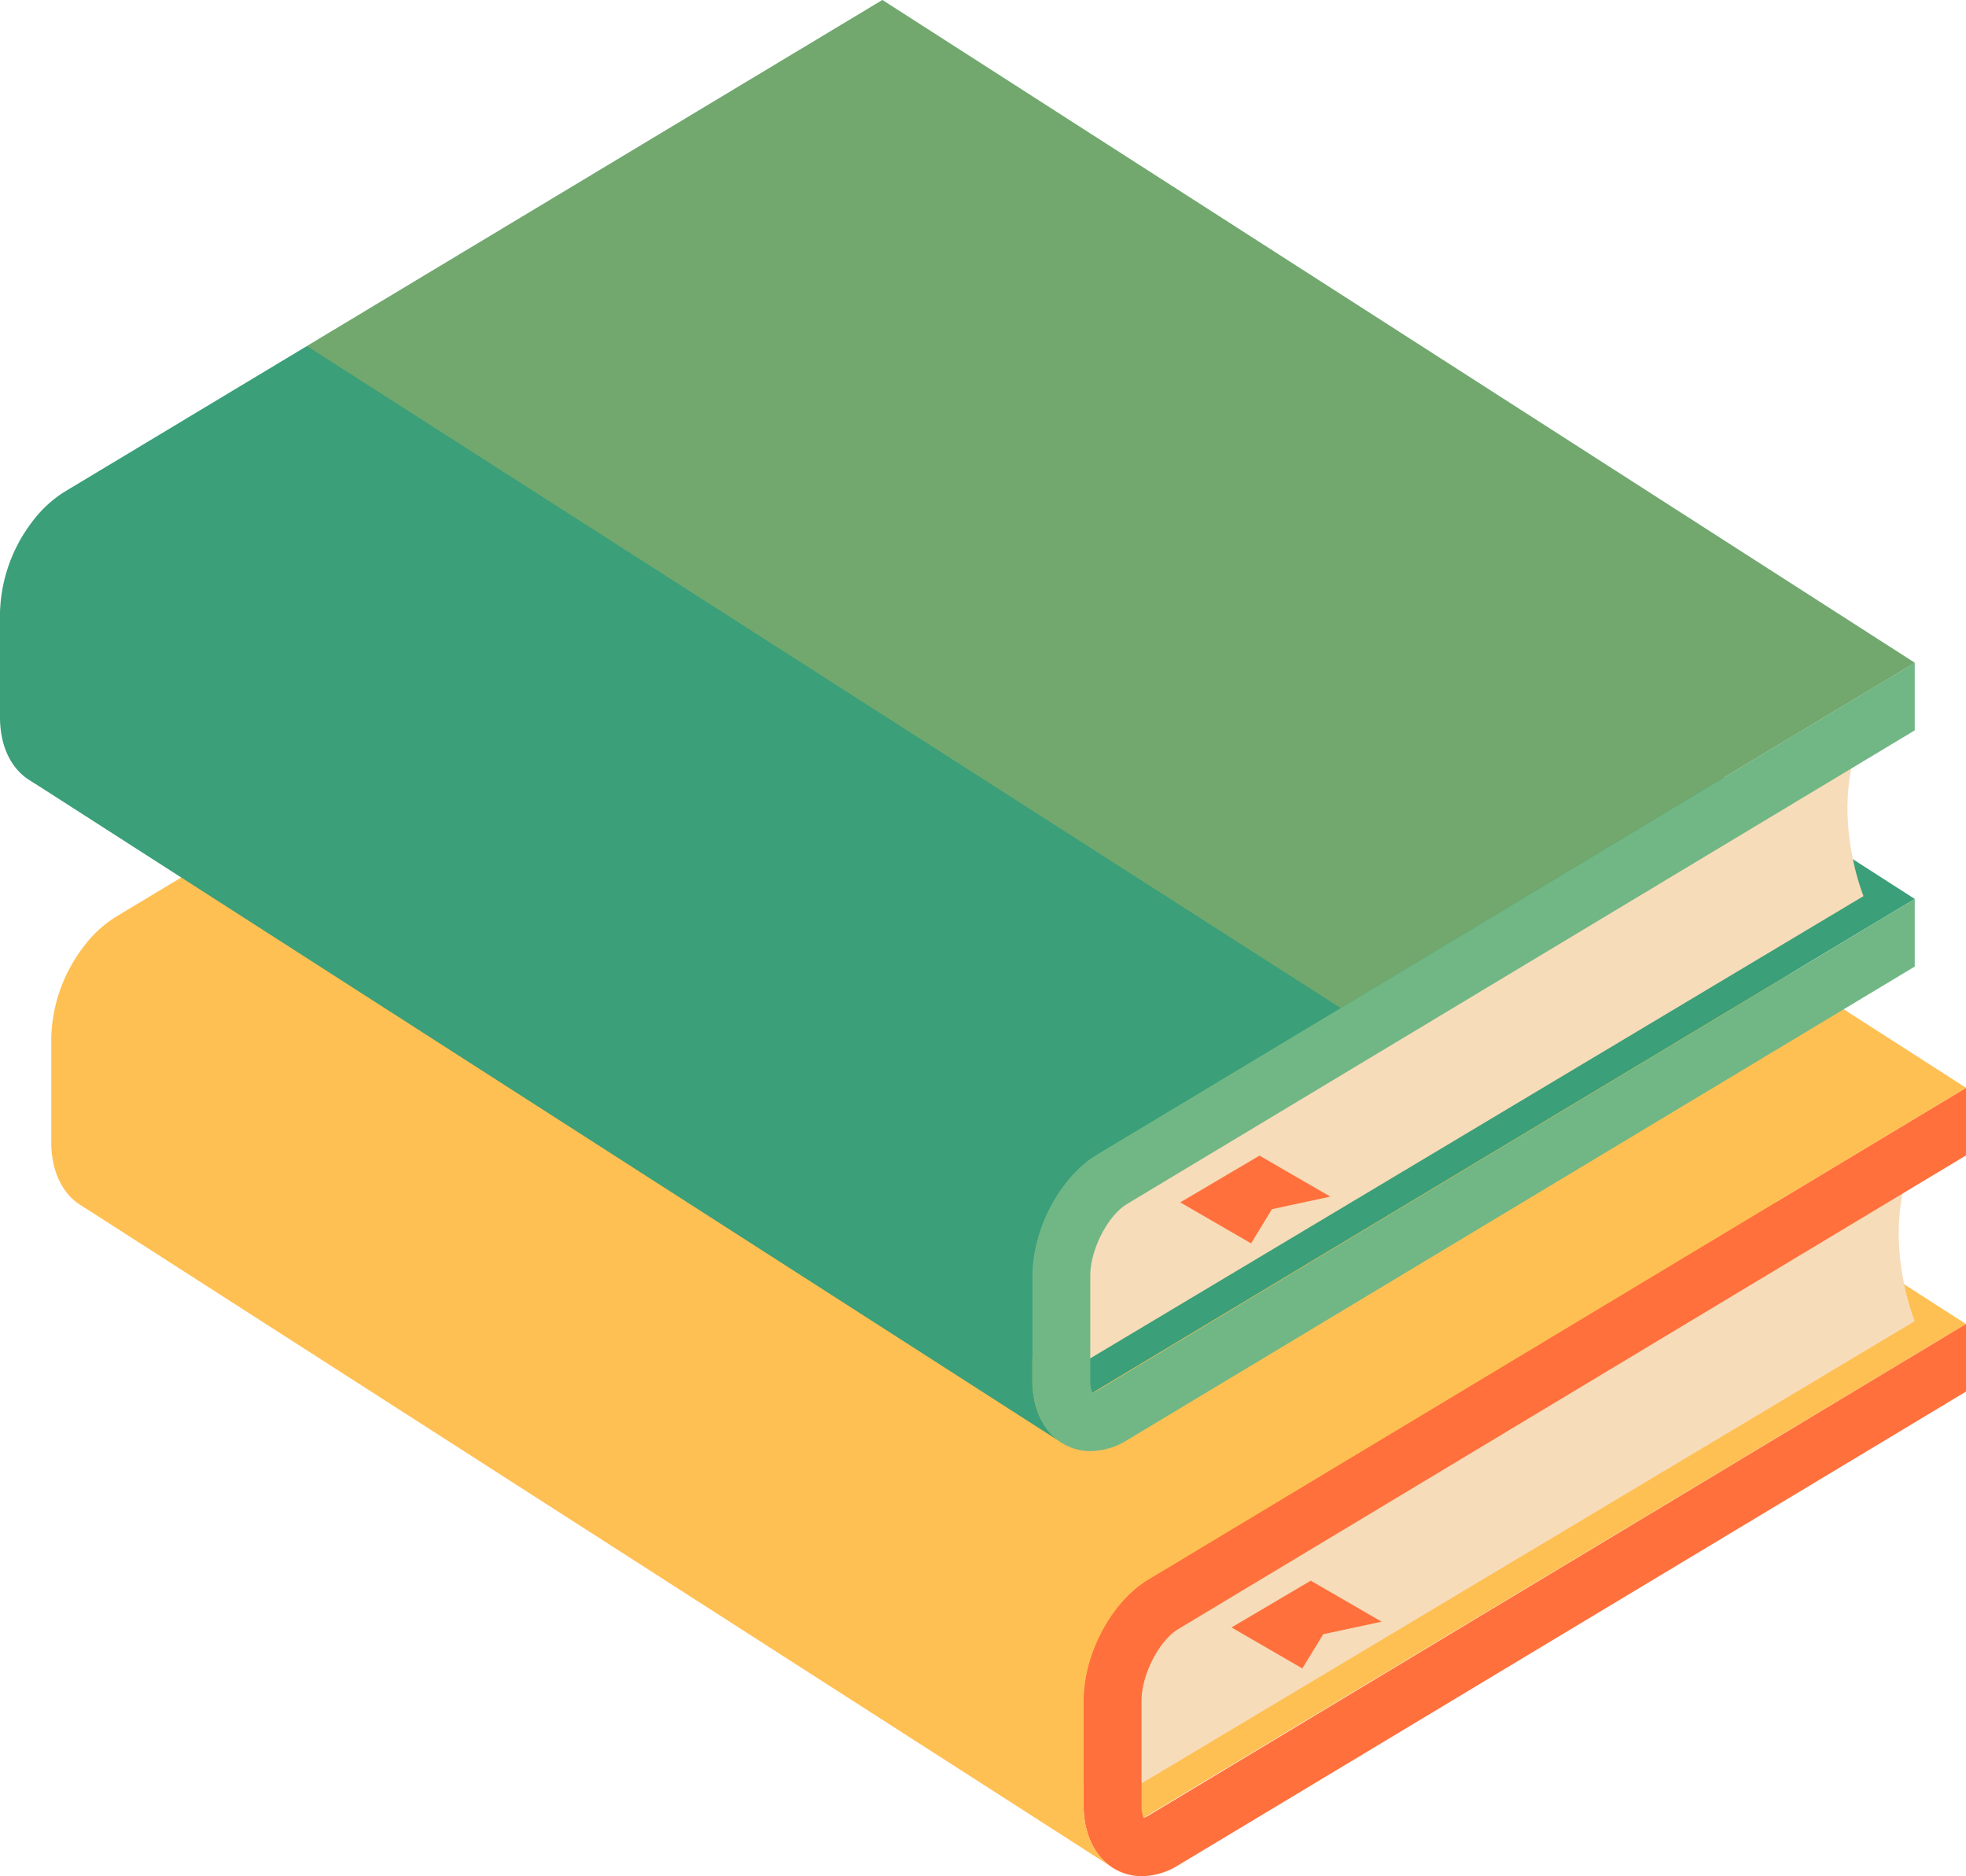   <svg xmlns="http://www.w3.org/2000/svg" viewBox="0 0 389.09 371.225">
   <g data-name="图层 2">
    <g data-name="图层 1">
     <polygon points="389.09 261.972 184.778 130.835 16.387 238.713 226.326 359.698 389.09 261.972" style="fill:#ffc053">
     </polygon>
     <path d="M377.86,231.344c-5.253,14.671,1.087,30.067,1.087,30.067L223.63,354.239l.815-32.331Z" style="fill:#f7dcb9">
     </path>
     <path d="M389.09,261.972,227.267,359.254a4.427,4.427,0,0,1-.941.444,6.519,6.519,0,0,1-.407-2.544V336.51c0-5.13,3.457-11.88,7.254-14.162L389.09,228.617V215.241L227.267,312.522c-7.3,4.391-12.812,14.7-12.812,23.988v20.644c0,5.824,2.276,10.451,6.244,12.695a10.65,10.65,0,0,0,5.293,1.376,14,14,0,0,0,7.181-2.146L389.09,275.347Z" style="fill:#ff703c">
     </path>
     <path d="M214.455,357.154V336.51c0-9.285,5.508-19.6,12.812-23.988L389.09,215.241,184.778,84.105,22.955,181.386A23.732,23.732,0,0,0,16.4,187.5l-.011.007v.008a30.907,30.907,0,0,0-6.244,17.86v20.644c0,5.824,2.276,10.451,6.244,12.7L220.7,369.849C216.731,367.6,214.455,362.978,214.455,357.154Z" style="fill:#ffc053">
     </path>
     <g style="opacity:0.28">
      <polygon points="389.09 215.241 184.778 84.105 70.886 152.572 275.46 283.551 389.09 215.241" style="fill:#ffc053">
      </polygon>
     </g>
     <polygon points="257.745 330.124 243.724 322.01 259.41 312.76 273.431 320.874 261.877 323.351 257.745 330.124" style="fill:#ff703c">
     </polygon>
     <polygon points="378.947 177.867 174.635 46.73 6.244 154.608 216.183 275.594 378.947 177.867" style="fill:#3b9f79">
     </polygon>
     <path d="M367.717,147.239c-5.253,14.671,1.087,30.067,1.087,30.067L213.487,270.134,214.3,237.8Z" style="fill:#f7dcb9">
     </path>
     <path d="M378.947,177.867,217.123,275.149a4.491,4.491,0,0,1-.94.445,6.525,6.525,0,0,1-.407-2.545V252.405c0-5.13,3.457-11.88,7.254-14.162l155.917-93.731V131.136L217.123,228.418c-7.3,4.391-12.811,14.7-12.811,23.987v20.644c0,5.824,2.276,10.451,6.244,12.7a10.65,10.65,0,0,0,5.293,1.376,14,14,0,0,0,7.181-2.146l155.917-93.732Z" style="fill:#71b785">
     </path>
     <path d="M204.312,273.049V252.405c0-9.285,5.508-19.6,12.811-23.987l161.824-97.282L174.635,0,12.811,97.281a23.729,23.729,0,0,0-6.556,6.112l-.011.007v.009A30.9,30.9,0,0,0,0,121.269v20.644c0,5.824,2.276,10.45,6.244,12.695L210.556,285.744C206.588,283.5,204.312,278.873,204.312,273.049Z" style="fill:#3b9f79">
     </path>
     <g style="opacity:0.28">
      <polygon points="378.947 131.136 174.635 0 60.743 68.467 265.316 199.446 378.947 131.136" style="fill:#ffc053">
      </polygon>
     </g>
     <polygon points="247.602 246.019 233.581 237.905 249.267 228.655 263.288 236.769 251.734 239.246 247.602 246.019" style="fill:#ff703c">
     </polygon>
    </g>
   </g>
  </svg>

